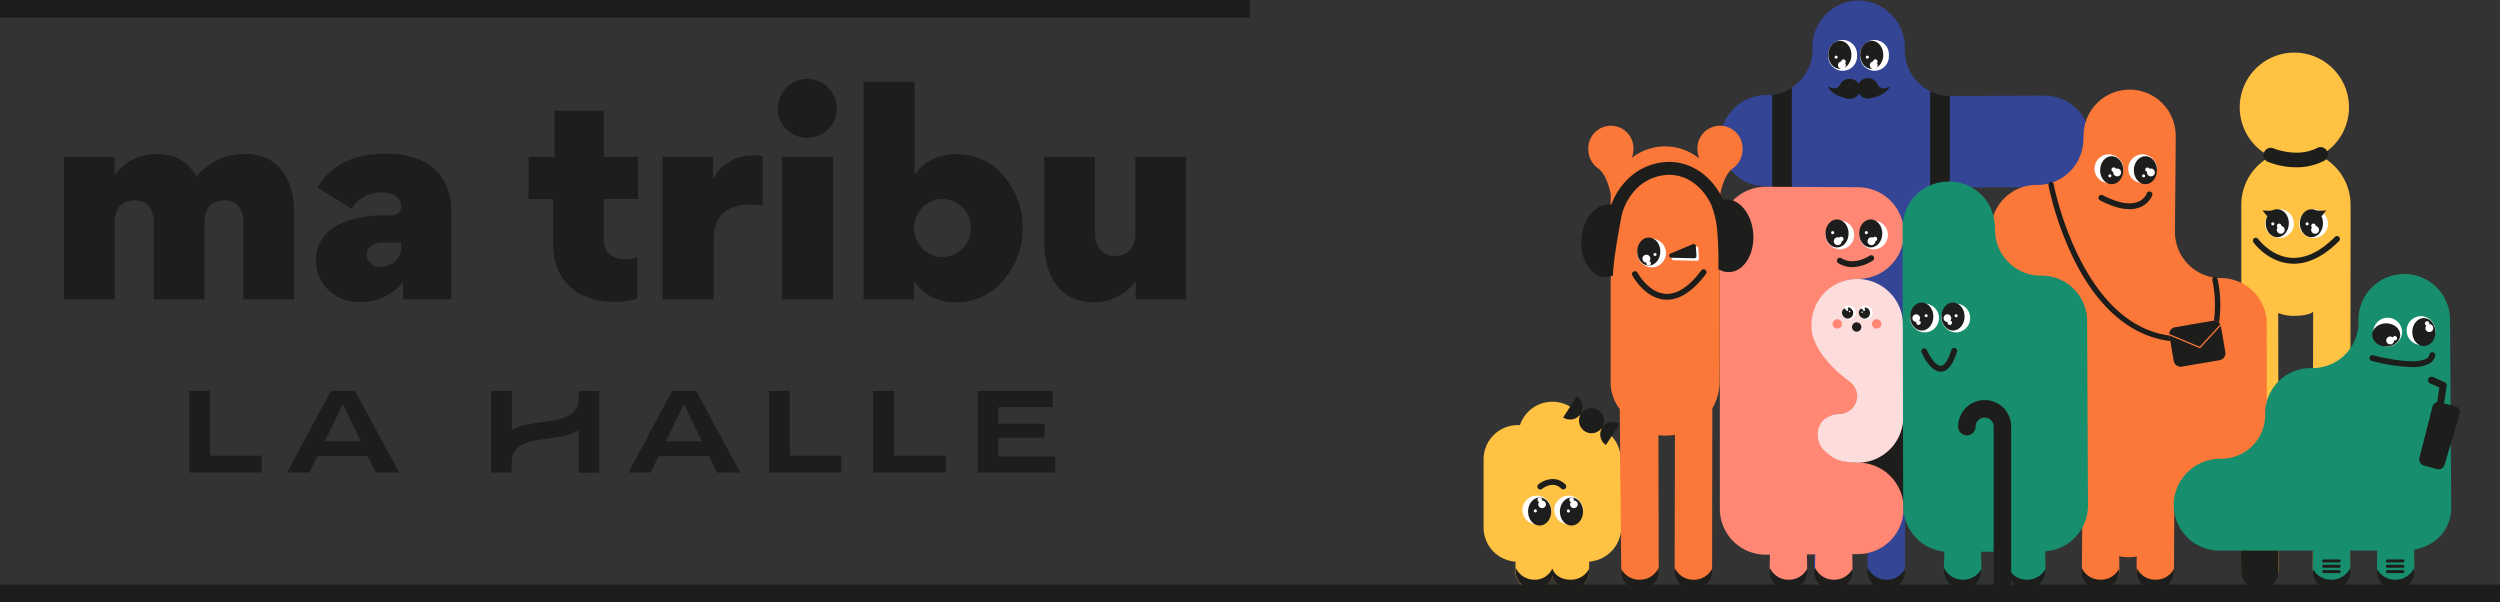 <svg id="Groupe_10658" data-name="Groupe 10658" xmlns="http://www.w3.org/2000/svg" xmlns:xlink="http://www.w3.org/1999/xlink" width="1367.98" height="329.462" viewBox="0 0 1367.98 329.462">
  <rect x="0" y="0" width="1367.98" height="329.462" fill="#333333" stroke="none"/>
  <defs>
    <clipPath id="clip-path">
      <rect id="Rectangle_2153" data-name="Rectangle 2153" width="1367.98" height="329.462" fill="none"/>
    </clipPath>
  </defs>
  <g id="Groupe_10657" data-name="Groupe 10657" clip-path="url(#clip-path)">
    <path id="Tracé_27696" data-name="Tracé 27696" d="M827.582,101.334a29.939,29.939,0,0,0-15.935-26.475.516.516,0,0,1-.212-.7.522.522,0,0,1,.2-.2,29.942,29.942,0,0,0-18.388-55.733h-.013a29.948,29.948,0,0,0-10.358,56.193.513.513,0,0,1,.214.694.506.506,0,0,1-.2.206,29.927,29.927,0,0,0-15.1,26.015l.033,59-.03,140.5c.1,5.671,4.78,6.766,10.443,6.664s10.174-1.365,10.067-7.031l-.32-139.91a.642.642,0,0,1,0-.075,22.282,22.282,0,0,0,9.046,1.569c4.615,0,8.551-.924,10.079-2.221l-.216,141.005c.1,5.671,4.778,6.766,10.443,6.664s10.173-1.365,10.067-7.031l.2-190.07Z" transform="translate(458.62 10.771)" fill="#ffc242"/>
    <path id="Tracé_27697" data-name="Tracé 27697" d="M792.984,61.418a42.48,42.48,0,0,1-15.4-2.934,4,4,0,1,1,3.145-7.351c.24.1,12.846,5.273,23.65-.308a3.995,3.995,0,1,1,3.664,7.1,32.6,32.6,0,0,1-15.06,3.488" transform="translate(463.538 30.126)" fill="#1d1d1b"/>
    <path id="Tracé_27698" data-name="Tracé 27698" d="M793.782,95.978c-.665,0-1.326-.027-1.989-.081-12.349-1.015-19.7-11.112-20.013-11.542a1.6,1.6,0,1,1,2.6-1.86c.067.093,6.845,9.345,17.707,10.227,7.886.626,16.058-3.217,24.277-11.446a1.6,1.6,0,0,1,2.263,2.258c-8.259,8.27-16.606,12.452-24.842,12.452" transform="translate(461.337 48.321)" fill="#1d1d1b"/>
    <path id="Tracé_27699" data-name="Tracé 27699" d="M803.062,80.04a7.876,7.876,0,1,1-7.857-8.409,8.15,8.15,0,0,1,7.857,8.409" transform="translate(470.814 42.835)" fill="#fff"/>
    <path id="Tracé_27700" data-name="Tracé 27700" d="M800.207,79.306c0,4.241-2.838,7.68-6.336,7.68s-6.338-3.439-6.338-7.68,2.838-7.67,6.338-7.67,6.336,3.437,6.336,7.67" transform="translate(470.937 42.838)" fill="#1d1d1b"/>
    <path id="Tracé_27701" data-name="Tracé 27701" d="M795.688,79.454a2.148,2.148,0,1,1-2.148-2.092A2.121,2.121,0,0,1,795.688,79.454Z" transform="translate(473.245 46.262)" fill="#fff"/>
    <path id="Tracé_27702" data-name="Tracé 27702" d="M793.864,77.778a1.221,1.221,0,1,1-1.222-1.224,1.221,1.221,0,0,1,1.222,1.224" transform="translate(473.263 45.779)" fill="#fff"/>
    <path id="Tracé_27703" data-name="Tracé 27703" d="M791.847,71.8a18.9,18.9,0,0,0,7.547.358l-2.557,3.2Z" transform="translate(473.517 42.936)" fill="#1d1d1b"/>
    <path id="Tracé_27704" data-name="Tracé 27704" d="M775.62,80.04a7.877,7.877,0,1,0,7.857-8.409,8.15,8.15,0,0,0-7.857,8.409" transform="translate(463.81 42.835)" fill="#fff"/>
    <path id="Tracé_27705" data-name="Tracé 27705" d="M775.832,79.306c0,4.241,2.837,7.68,6.336,7.68s6.336-3.439,6.336-7.68-2.836-7.67-6.336-7.67-6.336,3.437-6.336,7.67" transform="translate(463.94 42.838)" fill="#1d1d1b"/>
    <path id="Tracé_27706" data-name="Tracé 27706" d="M783.927,79.454a2.146,2.146,0,1,1-2.146-2.092,2.119,2.119,0,0,1,2.146,2.092Z" transform="translate(466.214 46.262)" fill="#fff"/>
    <path id="Tracé_27707" data-name="Tracé 27707" d="M782.106,77.778a1.221,1.221,0,1,1-1.222-1.224,1.221,1.221,0,0,1,1.222,1.224" transform="translate(466.231 45.779)" fill="#fff"/>
    <path id="Tracé_27708" data-name="Tracé 27708" d="M779.414,76.968a.839.839,0,0,1-.836.839h0a.839.839,0,0,1,0-1.678h0a.837.837,0,0,1,.839.836Z" transform="translate(465.08 45.524)" fill="#fff"/>
    <path id="Tracé_27709" data-name="Tracé 27709" d="M791.173,76.968a.839.839,0,0,1-.836.839h0a.839.839,0,0,1,0-1.678h0a.837.837,0,0,1,.839.836Z" transform="translate(472.112 45.524)" fill="#fff"/>
    <path id="Tracé_27710" data-name="Tracé 27710" d="M782.274,71.8a18.9,18.9,0,0,1-7.549.358l2.566,3.2Z" transform="translate(463.278 42.936)" fill="#1d1d1b"/>
    <path id="Tracé_27711" data-name="Tracé 27711" d="M791.911,159.013l.126,58.486a10.264,10.264,0,0,0,10.441,10.083h0a10.267,10.267,0,0,0,10.067-10.456L812.728,159" transform="translate(473.555 95.08)" fill="#1d1d1b"/>
    <path id="Tracé_27712" data-name="Tracé 27712" d="M767.324,159.013l.126,58.486a10.262,10.262,0,0,0,10.438,10.083h0a10.262,10.262,0,0,0,10.067-10.454h0L788.142,159" transform="translate(458.852 95.08)" fill="#1d1d1b"/>
    <path id="Tracé_27713" data-name="Tracé 27713" d="M690.41,127.538a25.071,25.071,0,0,1,25.053-25.088l51.016-.08a25.068,25.068,0,0,0,25.053-25.088h0a25.069,25.069,0,0,0-25.05-25.088h0l-51.4.225a25.069,25.069,0,0,1-25.053-25.088h0l.013-1.438A25.74,25.74,0,0,0,664.839.178a25.4,25.4,0,0,0-25.362,25.028l.094,1.59a25.069,25.069,0,0,1-25.057,25.088h0l-.374.064a25.068,25.068,0,0,0-25.052,25.088h0a24.828,24.828,0,0,0,24.853,24.8h.2l.682.083a25.071,25.071,0,0,1,25.053,25.088l.259,102.39q0,1.254.121,2.477l.152,77.662a10.257,10.257,0,1,0,20.511.374l-.173-55.824a25.067,25.067,0,0,0,9.054-.026l-.173,55.855A10.264,10.264,0,0,0,680.069,320h0a10.264,10.264,0,0,0,10.067-10.457l.16-85.836Z" transform="translate(352.269 0.106)" fill="#334594"/>
    <path id="Tracé_27714" data-name="Tracé 27714" d="M649.924,200.979a11.113,11.113,0,0,1-10.376-6.609l-.059,1.986A10.257,10.257,0,1,0,660,195.984l.019-1a11.186,11.186,0,0,1-10.1,6" transform="translate(382.408 116.231)" fill="#1d1d1b"/>
    <path id="Tracé_27715" data-name="Tracé 27715" d="M631.291,200.979a11.112,11.112,0,0,0,10.377-6.609l.058,1.986a10.264,10.264,0,0,1-10.441,10.083h0a10.265,10.265,0,0,1-10.067-10.456l-.019-1a11.186,11.186,0,0,0,10.1,6" transform="translate(371.47 116.231)" fill="#1d1d1b"/>
    <path id="Tracé_27716" data-name="Tracé 27716" d="M617.588,29.986a24.88,24.88,0,0,1-10.742,3.9V84.249a24.845,24.845,0,0,1,10.647,3.7.638.638,0,0,0,.094-.32Z" transform="translate(362.888 17.931)" fill="#1d1d1b"/>
    <path id="Tracé_27717" data-name="Tracé 27717" d="M660.938,31.21V86.731a24.893,24.893,0,0,1,10.742-2.8V33.847a24.893,24.893,0,0,1-10.742-2.637" transform="translate(395.234 18.663)" fill="#1d1d1b"/>
    <path id="Tracé_27718" data-name="Tracé 27718" d="M621.244,194.61h20.474l-.069-22.239a24.837,24.837,0,0,0,9.046-.032l-.069,22.268H671.1l.1-52.622-.049.024-50.115.542c0,.836.042,6.793.122,7.608Z" transform="translate(371.375 84.906)" fill="#1d1d1b"/>
    <path id="Tracé_27719" data-name="Tracé 27719" d="M647.273,33.232a5.558,5.558,0,0,1-5.114,4.6,5.728,5.728,0,0,1-5.065-2.252,5.226,5.226,0,0,1-.981-2.323,5.3,5.3,0,0,1,.01-1.667,5.634,5.634,0,1,1,11.147,1.645" transform="translate(380.353 16.011)" fill="#1d1d1b"/>
    <path id="Tracé_27720" data-name="Tracé 27720" d="M639.271,27.3a4.751,4.751,0,0,1,5.809,2.741c1.617,3.148,4.784,2.033,6.154,1.355a.24.24,0,0,1,.32.113.234.234,0,0,1,0,.206c-.849,1.462-3.618,4.82-11.533,5.933" transform="translate(382.278 16.199)" fill="#1d1d1b"/>
    <path id="Tracé_27721" data-name="Tracé 27721" d="M629.907,33.12a5.54,5.54,0,0,0,4.965,4.738,5.753,5.753,0,0,0,5.134-2.109,5.206,5.206,0,0,0,1.087-3.966,5.636,5.636,0,0,0-11.186,1.326" transform="translate(376.667 16.157)" fill="#1d1d1b"/>
    <path id="Tracé_27722" data-name="Tracé 27722" d="M638.444,27.455a4.757,4.757,0,0,0-5.89,2.578c-1.665,3.015-4.674,1.961-6.072,1.242a.281.281,0,0,0-.382.112.278.278,0,0,0,0,.26c.876,1.539,3.6,4.836,11.283,6.136" transform="translate(374.382 16.264)" fill="#1d1d1b"/>
    <path id="Tracé_27723" data-name="Tracé 27723" d="M636.968,22.109a7.876,7.876,0,1,1,15.716,0,7.876,7.876,0,1,1-15.716,0" transform="translate(380.889 8.189)" fill="#fff"/>
    <path id="Tracé_27724" data-name="Tracé 27724" d="M636.961,21.649c0-4.241,2.836-7.68,6.336-7.68s6.336,3.439,6.336,7.68-2.836,7.678-6.336,7.678-6.336-3.437-6.336-7.678" transform="translate(380.896 8.353)" fill="#1d1d1b"/>
    <path id="Tracé_27725" data-name="Tracé 27725" d="M640.268,23.1a2.148,2.148,0,0,1,4.294,0h0a2.148,2.148,0,0,1-4.294,0Z" transform="translate(382.874 12.566)" fill="#fff"/>
    <path id="Tracé_27726" data-name="Tracé 27726" d="M641.4,21.557a1.222,1.222,0,1,1,2.443,0h0a1.224,1.224,0,0,1-1.221,1.224h0a1.224,1.224,0,0,1-1.221-1.224" transform="translate(383.551 12.16)" fill="#fff"/>
    <path id="Tracé_27727" data-name="Tracé 27727" d="M626.064,22.109a7.877,7.877,0,1,1,15.716,0,7.877,7.877,0,1,1-15.716,0" transform="translate(374.369 8.189)" fill="#fff"/>
    <path id="Tracé_27728" data-name="Tracé 27728" d="M626.057,21.649c0-4.241,2.836-7.68,6.336-7.68s6.336,3.439,6.336,7.68-2.836,7.678-6.336,7.678-6.336-3.437-6.336-7.678" transform="translate(374.376 8.353)" fill="#1d1d1b"/>
    <path id="Rectangle_2149" data-name="Rectangle 2149" d="M.837,0h0a.837.837,0,0,1,.837.837h0a.837.837,0,0,1-.837.837h0A.839.839,0,0,1,0,.837H0A.837.837,0,0,1,.837,0Z" transform="translate(1003.881 30.443)" fill="#fff"/>
    <path id="Rectangle_2150" data-name="Rectangle 2150" d="M.837,0h0a.837.837,0,0,1,.837.837h0a.837.837,0,0,1-.837.837h0A.839.839,0,0,1,0,.837H0A.837.837,0,0,1,.837,0Z" transform="translate(1020.964 30.443)" fill="#fff"/>
    <path id="Tracé_27729" data-name="Tracé 27729" d="M629.364,23.1a2.148,2.148,0,0,1,4.294,0h0a2.148,2.148,0,0,1-4.294,0" transform="translate(376.353 12.566)" fill="#fff"/>
    <path id="Tracé_27730" data-name="Tracé 27730" d="M630.494,21.557a1.223,1.223,0,1,1,1.223,1.224,1.223,1.223,0,0,1-1.223-1.224" transform="translate(377.029 12.161)" fill="#fff"/>
    <path id="Tracé_27731" data-name="Tracé 27731" d="M832.683,158.889a25.058,25.058,0,0,0-24.863-25.248H807.8a25.3,25.3,0,0,1-25.376-25.029l.446-51.8-.04-.617a25.2,25.2,0,1,0-50.391,0h0l-.1,1.19a25.176,25.176,0,0,1-24.98,25.282h-.684a24.914,24.914,0,0,0-24.929,24.9v.126A25.707,25.707,0,0,0,707.018,133.3c13.835,0,14.887,11.477,14.887,25.331l-.494,91.7a10.891,10.891,0,0,0,10.227,10.937c0,.725.04,1.438.1,2.154l-.211,30.117a10.264,10.264,0,0,0,10.441,10.083h0a10.264,10.264,0,0,0,10.067-10.456l-.12-7.325a25.1,25.1,0,0,0,9.641.086l-.16,7.611a10.259,10.259,0,0,0,10.435,10.083h0A10.264,10.264,0,0,0,781.9,293.163l.16-32.425.058-.665A25.088,25.088,0,0,1,807.1,234.905l.557-.051a25.071,25.071,0,0,0,25.053-25.088Z" transform="translate(407.677 18.536)" fill="#fc7838"/>
    <path id="Tracé_27732" data-name="Tracé 27732" d="M742.03,200.979a11.113,11.113,0,0,1-10.376-6.609l-.059,1.986a10.264,10.264,0,0,0,10.441,10.083h0A10.267,10.267,0,0,0,752.1,195.984l.019-1a11.186,11.186,0,0,1-10.1,6" transform="translate(437.486 116.231)" fill="#1d1d1b"/>
    <path id="Tracé_27733" data-name="Tracé 27733" d="M723.215,200.979a11.114,11.114,0,0,1-10.376-6.609l-.059,1.986a10.258,10.258,0,1,0,20.512-.372l.019-1a11.186,11.186,0,0,1-10.1,6" transform="translate(426.235 116.231)" fill="#1d1d1b"/>
    <path id="Tracé_27734" data-name="Tracé 27734" d="M735.5,75.265a25.7,25.7,0,0,1-7.005-1.074,49.127,49.127,0,0,1-9.014-3.691,1.6,1.6,0,1,1,1.5-2.822,45.7,45.7,0,0,0,8.407,3.444c12.683,3.611,15.474-4.222,15.587-4.557a1.6,1.6,0,0,1,3.036.981c-.03.094-2.6,7.72-12.515,7.72" transform="translate(429.734 39.194)" fill="#1d1d1b"/>
    <path id="Tracé_27735" data-name="Tracé 27735" d="M744.5,61.247a7.877,7.877,0,1,1-7.857-8.409,8.15,8.15,0,0,1,7.857,8.409" transform="translate(435.793 31.597)" fill="#fff"/>
    <path id="Tracé_27736" data-name="Tracé 27736" d="M743.351,61.158c0,4.241-2.837,7.67-6.336,7.67s-6.336-3.437-6.336-7.67,2.836-7.68,6.336-7.68,6.336,3.439,6.336,7.68" transform="translate(436.939 31.979)" fill="#1d1d1b"/>
    <path id="Tracé_27737" data-name="Tracé 27737" d="M739.475,59.8a2.148,2.148,0,1,1-2.149-2.093h0a2.122,2.122,0,0,1,2.149,2.093Z" transform="translate(439.63 34.51)" fill="#fff"/>
    <path id="Tracé_27738" data-name="Tracé 27738" d="M737.014,58.557a1.222,1.222,0,0,1-2.443,0h0a1.222,1.222,0,0,1,2.443,0" transform="translate(439.266 34.286)" fill="#fff"/>
    <path id="Tracé_27739" data-name="Tracé 27739" d="M735.174,60.526a.839.839,0,0,1-.836.839h0a.839.839,0,1,1,.839-.842Z" transform="translate(438.625 35.692)" fill="#fff"/>
    <path id="Tracé_27740" data-name="Tracé 27740" d="M732.952,61.247a7.876,7.876,0,1,1-7.857-8.409,8.15,8.15,0,0,1,7.857,8.409" transform="translate(428.889 31.597)" fill="#fff"/>
    <path id="Tracé_27741" data-name="Tracé 27741" d="M731.806,61.158c0,4.241-2.836,7.67-6.336,7.67s-6.336-3.437-6.336-7.67,2.836-7.68,6.336-7.68,6.336,3.439,6.336,7.68" transform="translate(430.035 31.979)" fill="#1d1d1b"/>
    <path id="Tracé_27742" data-name="Tracé 27742" d="M723.627,60.526a.839.839,0,0,1-1.676,0h0a.839.839,0,0,1,.836-.839h0a.839.839,0,0,1,.837.839" transform="translate(431.72 35.692)" fill="#fff"/>
    <path id="Tracé_27743" data-name="Tracé 27743" d="M727.928,59.8a2.146,2.146,0,1,1-2.148-2.093h0a2.12,2.12,0,0,1,2.146,2.092Z" transform="translate(432.727 34.51)" fill="#fff"/>
    <path id="Tracé_27744" data-name="Tracé 27744" d="M725.466,58.574a1.222,1.222,0,1,1-2.443,0h0a1.222,1.222,0,1,1,2.443,0" transform="translate(432.36 34.269)" fill="#fff"/>
    <path id="Tracé_27745" data-name="Tracé 27745" d="M743.162,117.246l16.3,6.844,10.973-11.964a.342.342,0,0,1,.349-.077,3.855,3.855,0,0,0-4.139-2.189l-20.628,3.516a3.857,3.857,0,0,0-3.2,3.942.332.332,0,0,1,.342-.072" transform="translate(444.197 65.663)" fill="#1d1d1b"/>
    <path id="Tracé_27746" data-name="Tracé 27746" d="M773.457,125.953l-2.37-13.958a3.97,3.97,0,0,0-.129-.47c-.01.014,0,.034-.018.046L759.8,123.716a.352.352,0,0,1-.26.115.361.361,0,0,1-.136-.027l-16.533-6.942c-.013,0-.014-.019-.027-.027l2.365,13.925a3.864,3.864,0,0,0,4.455,3.167h0l20.63-3.516a3.87,3.87,0,0,0,3.162-4.458" transform="translate(444.212 66.691)" fill="#1d1d1b"/>
    <path id="Tracé_27747" data-name="Tracé 27747" d="M767.641,146.354c-48.555-6.574-63.175-82.046-63.322-82.835a1.464,1.464,0,0,0-1.7-1.176h-.008a1.467,1.467,0,0,0-1.176,1.707h0a175.225,175.225,0,0,0,14.711,42.134c13.241,25.887,31.147,40.718,52.01,43.19Z" transform="translate(419.434 37.266)" fill="#1d1d1b"/>
    <path id="Tracé_27748" data-name="Tracé 27748" d="M758.442,118.813a3.836,3.836,0,0,1,2.785,1.154,66.873,66.873,0,0,0-.807-24.1,1.468,1.468,0,1,0-2.849.711h0a64.947,64.947,0,0,1,.871,22.234" transform="translate(452.994 56.66)" fill="#1d1d1b"/>
    <path id="Tracé_27749" data-name="Tracé 27749" d="M639.764,143.494s1.483,13.382,21.389,27.45l-.751-.435a9.748,9.748,0,0,1,2.381,13.564,10.138,10.138,0,0,1-8.469,4.164s-6.668.2-9.815,5.358-.523,11-.523,11a10.9,10.9,0,0,0,2.4,3.405c6.143,5.925,9.575,6.5,18.388,6.922l-.32-.03a25.008,25.008,0,0,1,25.048,24.969v.029a25.044,25.044,0,0,1-25.028,25.061l-3.087.021.12,7.282a10.264,10.264,0,0,1-10.067,10.457h0a10.265,10.265,0,0,1-10.443-10.085l.16-7.523-4.578.029.115,6.962a10.257,10.257,0,1,1-20.511.372l.149-7.2-2.354.014a25.045,25.045,0,0,1-25.029-25.058h0l-.019.67V87.872l.022,1.146a25.045,25.045,0,0,1,25.028-25.061l50.615.232.014.054a25.062,25.062,0,1,1,0,50.125v.007a25.048,25.048,0,0,0-25.052,25.046v.016a19.493,19.493,0,0,0,.221,4.059" transform="translate(352.167 38.245)" fill="#ff8773"/>
    <path id="Tracé_27750" data-name="Tracé 27750" d="M631.928,200.979a11.113,11.113,0,0,1-10.376-6.609l-.059,1.986a10.264,10.264,0,0,0,10.441,10.083h0A10.267,10.267,0,0,0,642,195.984l.019-1a11.186,11.186,0,0,1-10.1,6" transform="translate(371.647 116.231)" fill="#1d1d1b"/>
    <path id="Tracé_27751" data-name="Tracé 27751" d="M616.392,200.979a11.117,11.117,0,0,1-10.371-6.609l-.058,1.986a10.264,10.264,0,0,0,10.441,10.083h0a10.265,10.265,0,0,0,10.067-10.456l.019-1a11.186,11.186,0,0,1-10.1,6" transform="translate(362.361 116.231)" fill="#1d1d1b"/>
    <path id="Tracé_27752" data-name="Tracé 27752" d="M636.62,82.873a7.877,7.877,0,1,1,7.857,8.409,8.15,8.15,0,0,1-7.858-8.409" transform="translate(380.689 45.166)" fill="#fff"/>
    <path id="Tracé_27753" data-name="Tracé 27753" d="M636.618,82.814c0-4.241,2.836-7.68,6.336-7.68s6.336,3.439,6.336,7.68-2.837,7.67-6.336,7.67-6.336-3.439-6.336-7.67" transform="translate(380.691 44.929)" fill="#1d1d1b"/>
    <path id="Tracé_27754" data-name="Tracé 27754" d="M639.5,83.454a2.148,2.148,0,1,1,2.146,2.092A2.121,2.121,0,0,1,639.5,83.454Z" transform="translate(382.415 48.587)" fill="#fff"/>
    <path id="Tracé_27755" data-name="Tracé 27755" d="M641.269,82.3a1.222,1.222,0,1,1,2.443,0h0a1.222,1.222,0,1,1-2.443,0" transform="translate(383.473 48.482)" fill="#fff"/>
    <path id="Tracé_27756" data-name="Tracé 27756" d="M640.238,79.984a.839.839,0,0,1-.836.839h0a.839.839,0,1,1,.839-.842Z" transform="translate(381.854 47.328)" fill="#fff"/>
    <path id="Tracé_27757" data-name="Tracé 27757" d="M625.075,82.873a7.876,7.876,0,1,1,7.857,8.409,8.15,8.15,0,0,1-7.857-8.409" transform="translate(373.786 45.166)" fill="#fff"/>
    <path id="Tracé_27758" data-name="Tracé 27758" d="M625.075,82.814c0-4.241,2.836-7.68,6.336-7.68s6.331,3.439,6.331,7.68-2.836,7.67-6.336,7.67-6.336-3.439-6.336-7.67" transform="translate(373.786 44.929)" fill="#1d1d1b"/>
    <path id="Tracé_27759" data-name="Tracé 27759" d="M627.952,83.454a2.148,2.148,0,1,1,2.148,2.092,2.121,2.121,0,0,1-2.148-2.092" transform="translate(375.509 48.587)" fill="#fff"/>
    <path id="Tracé_27760" data-name="Tracé 27760" d="M629.724,82.3a1.222,1.222,0,1,1,2.443,0h0a1.222,1.222,0,1,1-2.443,0" transform="translate(376.569 48.482)" fill="#fff"/>
    <path id="Tracé_27761" data-name="Tracé 27761" d="M628.693,79.984a.838.838,0,0,1-1.676,0h0a.839.839,0,0,1,.836-.839h0a.839.839,0,0,1,.839.839" transform="translate(374.95 47.328)" fill="#fff"/>
    <path id="Tracé_27762" data-name="Tracé 27762" d="M637.426,93.923a14.439,14.439,0,0,1-7.61-2.114,1.6,1.6,0,1,1,1.657-2.733c7.135,4.331,15.341-1.387,15.43-1.438a1.6,1.6,0,0,1,1.857,2.6,21.5,21.5,0,0,1-11.335,3.693" transform="translate(376.163 52.242)" fill="#1d1d1b"/>
    <path id="Tracé_27763" data-name="Tracé 27763" d="M620.513,124.664s1.481,13.382,21.389,27.449l-.751-.435a9.748,9.748,0,0,1,2.381,13.565,10.138,10.138,0,0,1-8.469,4.155s-6.667.2-9.813,5.358-.524,11.005-.524,11.005a10.89,10.89,0,0,0,2.4,3.4c6.143,5.927,9.575,6.5,18.388,6.924a25.044,25.044,0,0,0,25.028-25.061l-.184-50.433a25.044,25.044,0,0,0-25.026-25.061h0a25.045,25.045,0,0,0-25.028,25.06h0s.016,2.5.22,4.06" transform="translate(370.933 57.128)" fill="#fddcdc"/>
    <path id="Tracé_27764" data-name="Tracé 27764" d="M646.123,111.865a2.557,2.557,0,0,1-2.547,2.566h-.01a2.557,2.557,0,0,1-2.557-2.557v-.01a2.557,2.557,0,0,1,2.549-2.557h.008a2.557,2.557,0,0,1,2.557,2.557Z" transform="translate(383.318 65.365)" fill="#ff8773"/>
    <path id="Tracé_27765" data-name="Tracé 27765" d="M632.655,111.865a2.557,2.557,0,0,1-5.114.01v-.01a2.557,2.557,0,0,1,2.549-2.557h.008a2.565,2.565,0,0,1,2.557,2.557" transform="translate(375.263 65.365)" fill="#ff8773"/>
    <path id="Tracé_27766" data-name="Tracé 27766" d="M639.281,112.939a2.557,2.557,0,1,1-2.566-2.566h.01a2.557,2.557,0,0,1,2.557,2.557Z" transform="translate(379.226 66.002)" fill="#1d1d1b"/>
    <path id="Tracé_27767" data-name="Tracé 27767" d="M636.514,108.209a3.766,3.766,0,1,1,3.758,4.022,3.9,3.9,0,0,1-3.758-4.022" transform="translate(380.628 62.608)" fill="#fff"/>
    <path id="Tracé_27768" data-name="Tracé 27768" d="M636.518,107.746a3.092,3.092,0,1,1,3.036,3.675,3.4,3.4,0,0,1-3.036-3.675" transform="translate(380.624 62.931)" fill="#1d1d1b"/>
    <path id="Tracé_27769" data-name="Tracé 27769" d="M637.3,105.748a1.027,1.027,0,1,1,1.026,1,1.013,1.013,0,0,1-1.026-1Z" transform="translate(381.099 62.607)" fill="#fff"/>
    <path id="Tracé_27770" data-name="Tracé 27770" d="M637.938,106.318a.585.585,0,1,1,.586.586h0a.585.585,0,0,1-.585-.585Z" transform="translate(381.481 63.228)" fill="#fff"/>
    <path id="Tracé_27771" data-name="Tracé 27771" d="M638.179,107.043a.4.4,0,0,1-.8,0h0a.4.4,0,0,1,.4-.4h0a.4.4,0,0,1,.4.4" transform="translate(381.147 63.77)" fill="#fff"/>
    <path id="Tracé_27772" data-name="Tracé 27772" d="M630.742,108.209a3.766,3.766,0,1,1,3.757,4.022,3.894,3.894,0,0,1-3.757-4.022" transform="translate(377.176 62.608)" fill="#fff"/>
    <path id="Tracé_27773" data-name="Tracé 27773" d="M630.746,107.746a3.092,3.092,0,1,1,3.036,3.675,3.4,3.4,0,0,1-3.036-3.675" transform="translate(377.172 62.931)" fill="#1d1d1b"/>
    <path id="Tracé_27774" data-name="Tracé 27774" d="M631.523,105.748a1.027,1.027,0,1,1,1.026,1,1.013,1.013,0,0,1-1.026-1Z" transform="translate(377.644 62.607)" fill="#fff"/>
    <path id="Tracé_27775" data-name="Tracé 27775" d="M632.166,106.317a.583.583,0,1,1,.585.586h0a.586.586,0,0,1-.583-.586" transform="translate(378.029 63.23)" fill="#fff"/>
    <path id="Tracé_27776" data-name="Tracé 27776" d="M633.9,106.829a.4.4,0,1,1-.4-.4h0a.4.4,0,0,1,.4.4" transform="translate(378.586 63.642)" fill="#fff"/>
    <path id="Tracé_27777" data-name="Tracé 27777" d="M564.36,150.364h-.951a18.687,18.687,0,0,0-35.476,0h-1.213a18.7,18.7,0,0,0-18.7,18.7V206.4a18.7,18.7,0,0,0,17.495,18.674l-.109,5.254a10.257,10.257,0,0,0,20.165,2.477,10.256,10.256,0,0,0,20.162-2.848l.059-4.9a19,19,0,0,0,17.591-18.653l-.34-37.324a18.7,18.7,0,0,0-18.677-18.716h-.019" transform="translate(303.794 82.257)" fill="#ffc242"/>
    <path id="Tracé_27778" data-name="Tracé 27778" d="M541.74,200.75c-4.738,0-8.484-2.127-10.079-5.989l-.356,1.366a10.258,10.258,0,1,0,20.512-.372l.019-1a11.186,11.186,0,0,1-10.1,6" transform="translate(317.715 116.461)" fill="#1d1d1b"/>
    <path id="Tracé_27779" data-name="Tracé 27779" d="M529.414,200.979a11.111,11.111,0,0,1-10.376-6.609l-.059,1.986a10.257,10.257,0,1,0,20.511-.372l-.461-.994a10.451,10.451,0,0,1-9.618,5.989" transform="translate(310.344 116.231)" fill="#1d1d1b"/>
    <path id="Tracé_27780" data-name="Tracé 27780" d="M554.415,146.859a6.881,6.881,0,0,1-7.11,6.644h0a6.888,6.888,0,0,1,.48-13.767h0a6.887,6.887,0,0,1,6.636,7.122" transform="translate(323.308 83.559)" fill="#1d1d1b"/>
    <path id="Tracé_27781" data-name="Tracé 27781" d="M542.787,135.721a6.886,6.886,0,1,1-7.511,11.543l-.011-.008Z" transform="translate(320.083 81.16)" fill="#1d1d1b"/>
    <path id="Tracé_27782" data-name="Tracé 27782" d="M551.08,157.1a6.885,6.885,0,0,1,7.511-11.541h.013Z" transform="translate(327.669 86.379)" fill="#1d1d1b"/>
    <path id="Tracé_27783" data-name="Tracé 27783" d="M528.03,169.747a1.6,1.6,0,0,1-1-2.841c2.808-2.268,9.51-5.158,14.775.113a1.6,1.6,0,0,1-2.263,2.26c-4.569-4.58-10.265-.08-10.507.113a1.6,1.6,0,0,1-1,.355" transform="translate(314.801 98.097)" fill="#1d1d1b"/>
    <path id="Tracé_27784" data-name="Tracé 27784" d="M537.06,178.126a7.876,7.876,0,1,1-7.857-8.409,8.15,8.15,0,0,1,7.857,8.409" transform="translate(311.747 101.489)" fill="#fff"/>
    <path id="Tracé_27785" data-name="Tracé 27785" d="M535.915,178.034c0,4.241-2.836,7.68-6.336,7.68s-6.338-3.439-6.338-7.68,2.838-7.67,6.338-7.67,6.336,3.439,6.336,7.67" transform="translate(312.893 101.876)" fill="#1d1d1b"/>
    <path id="Tracé_27786" data-name="Tracé 27786" d="M530.926,173.47a2.12,2.12,0,0,1-2.146,2.1h0a2.092,2.092,0,1,1,2.148-2.093Z" transform="translate(314.988 102.485)" fill="#fff"/>
    <path id="Tracé_27787" data-name="Tracé 27787" d="M528.933,171.581a1.222,1.222,0,1,1-2.445,0h0a1.222,1.222,0,1,1,2.445,0" transform="translate(314.834 101.873)" fill="#fff"/>
    <path id="Tracé_27788" data-name="Tracé 27788" d="M547.964,178.126a7.876,7.876,0,1,1-7.857-8.409,8.15,8.15,0,0,1,7.857,8.409" transform="translate(318.268 101.489)" fill="#fff"/>
    <path id="Tracé_27789" data-name="Tracé 27789" d="M546.819,178.034c0,4.241-2.838,7.68-6.338,7.68s-6.336-3.439-6.336-7.68,2.838-7.67,6.336-7.67,6.338,3.439,6.338,7.67" transform="translate(319.413 101.876)" fill="#1d1d1b"/>
    <path id="Tracé_27790" data-name="Tracé 27790" d="M541.83,173.47a2.121,2.121,0,0,1-2.146,2.1h0a2.092,2.092,0,1,1,2.148-2.093Z" transform="translate(321.508 102.485)" fill="#fff"/>
    <path id="Tracé_27791" data-name="Tracé 27791" d="M539.835,171.581a1.222,1.222,0,1,1-2.443,0h0a1.222,1.222,0,1,1,2.443,0" transform="translate(321.355 101.873)" fill="#fff"/>
    <path id="Tracé_27792" data-name="Tracé 27792" d="M538.214,175.268a.839.839,0,1,1-1.676,0h0a.836.836,0,0,1,.833-.839h0a.837.837,0,0,1,.839.836Z" transform="translate(320.844 104.307)" fill="#fff"/>
    <path id="Tracé_27793" data-name="Tracé 27793" d="M526.881,175.268a.839.839,0,0,1-.836.839h0a.839.839,0,1,1,0-1.678h0a.839.839,0,0,1,.837.837Z" transform="translate(314.068 104.307)" fill="#fff"/>
    <path id="Tracé_27794" data-name="Tracé 27794" d="M628.275,55.842a12.349,12.349,0,1,0-24.683,0,13.237,13.237,0,0,0,.988,5.029q-.034.043-.062.086a29.572,29.572,0,0,0-36.859-.281,13.211,13.211,0,0,0,.912-4.834,12.349,12.349,0,1,0-24.683,0,12.971,12.971,0,0,0,4.677,10.042l1.246.9c1.721,1.537,4.794,5.416,6.421,14.318l-.123,3.75v97.465a24.289,24.289,0,0,0,4.979,15.807l.8,87.162a10.258,10.258,0,1,0,20.512.372l-.16-73.273a29.81,29.81,0,0,0,9.035-.229l-.16,73.508a10.259,10.259,0,0,0,10.435,10.083h0a10.262,10.262,0,0,0,10.067-10.454h0l.131-87.549a30.116,30.116,0,0,0,4.009-15.35l.064-97.715.13-3.551c1.628-8.914,4.7-12.8,6.422-14.347a12.223,12.223,0,0,0,1.216-.884l.03-.016A12.971,12.971,0,0,0,628.3,55.84" transform="translate(325.235 25.742)" fill="#fc7838"/>
    <path id="Tracé_27795" data-name="Tracé 27795" d="M583.859,200.979a11.111,11.111,0,0,1-10.376-6.609l-.059,1.986a10.258,10.258,0,0,0,20.512-.372l.018-1a11.186,11.186,0,0,1-10.1,6" transform="translate(342.902 116.231)" fill="#1d1d1b"/>
    <path id="Tracé_27796" data-name="Tracé 27796" d="M565.227,200.979A11.114,11.114,0,0,0,575.6,194.37l.059,1.986a10.257,10.257,0,1,1-20.511-.372l-.017-1a11.186,11.186,0,0,0,10.1,6" transform="translate(331.965 116.231)" fill="#1d1d1b"/>
    <path id="Tracé_27797" data-name="Tracé 27797" d="M635.5,93.842c-1.119-10.927-8.262-18.883-15.97-17.773-.15.021-.3.048-.443.075-5.639-12.3-16.742-20.708-29.489-20.708a32.553,32.553,0,0,0-24.15,10.957A37.779,37.779,0,0,0,557.9,78.858c-7.49-1.135-14.666,6.331-16.165,16.963-1.529,10.857,3.439,20.9,11.1,22.425a10.321,10.321,0,0,0,5.981-.615c.107-8.5,4-28.986,4.9-33.662a32.935,32.935,0,0,1,6.954-12.784A25.557,25.557,0,0,1,589.6,62.528c10.1,0,18.888,6.945,23.313,17.111l-.034.034a49.44,49.44,0,0,1,3.076,14.9c.625,7.458.614,15.66.561,19.553a10.615,10.615,0,0,0,7.041,1.52c7.709-1.119,13.055-10.866,11.945-21.8" transform="translate(323.788 33.15)" fill="#1d1d1b"/>
    <path id="Tracé_27798" data-name="Tracé 27798" d="M577.979,108.883c-.4,0-.8-.014-1.206-.045-10.98-.828-17.445-12.651-17.715-13.155a1.6,1.6,0,1,1,2.816-1.513c.059.109,5.925,10.8,15.154,11.482,6.379.479,13.006-3.848,19.742-12.841a1.6,1.6,0,0,1,2.557,1.918c-7.041,9.4-14.222,14.155-21.348,14.155" transform="translate(334.197 55.117)" fill="#1d1d1b"/>
    <path id="Tracé_27799" data-name="Tracé 27799" d="M587.017,85.488a1.173,1.173,0,0,0-1.628-1L573.111,89.67a1.178,1.178,0,0,0,.432,2.261l12.64.289h.027a1.17,1.17,0,0,0,1.168-1.253Z" transform="translate(342.286 50.465)" fill="#fff"/>
    <path id="Tracé_27800" data-name="Tracé 27800" d="M586.163,84.632a1.174,1.174,0,0,0-1.63-1l-12.276,5.185a1.176,1.176,0,0,0,.431,2.26l12.638.289h.027a1.17,1.17,0,0,0,1.168-1.253Z" transform="translate(341.774 49.954)" fill="#1d1d1b"/>
    <path id="Tracé_27801" data-name="Tracé 27801" d="M560.617,89.057a7.876,7.876,0,1,1,7.857,8.409,8.15,8.15,0,0,1-7.857-8.409" transform="translate(335.24 48.863)" fill="#fff"/>
    <path id="Tracé_27802" data-name="Tracé 27802" d="M560.615,88.993c0-4.241,2.836-7.67,6.336-7.67s6.338,3.437,6.338,7.67-2.838,7.68-6.338,7.68-6.336-3.439-6.336-7.68" transform="translate(335.242 48.63)" fill="#1d1d1b"/>
    <path id="Tracé_27803" data-name="Tracé 27803" d="M562.426,89.425a2.148,2.148,0,1,1,2.148,2.092A2.12,2.12,0,0,1,562.426,89.425Z" transform="translate(336.325 52.157)" fill="#fff"/>
    <path id="Tracé_27804" data-name="Tracé 27804" d="M563.769,90.62a1.222,1.222,0,1,1,2.445,0h0a1.224,1.224,0,0,1-1.221,1.224h0a1.224,1.224,0,0,1-1.222-1.224" transform="translate(337.128 53.459)" fill="#fff"/>
    <path id="Tracé_27805" data-name="Tracé 27805" d="M567.869,87.45a.839.839,0,0,1-.836.839h0a.836.836,0,0,1-.837-.834h0a.839.839,0,0,1,.836-.839h0a.839.839,0,0,1,.839.839" transform="translate(338.579 51.796)" fill="#fff"/>
    <path id="Tracé_27806" data-name="Tracé 27806" d="M752.948,239.465l-.479-100.884a24.884,24.884,0,0,0-24.839-24.929h-.145l-.331.024A25.069,25.069,0,0,1,702.1,88.588h0L702,87.24a25.071,25.071,0,0,0-25.05-25.088h0l-.4.037A25.069,25.069,0,0,0,651.5,87.277h0l.337,152.06v.411a25.128,25.128,0,0,0,22.492,24.946l-.22,10.726a10.257,10.257,0,1,0,20.511-.372l-.17-10.312,14.949-.083-.221,10.767a10.257,10.257,0,1,0,20.511-.372l-.175-10.547a25.068,25.068,0,0,0,23.428-25.028" transform="translate(389.589 37.166)" fill="#178f6e"/>
    <path id="Tracé_27807" data-name="Tracé 27807" d="M698.029,200.979a11.114,11.114,0,0,1-10.376-6.609l-.059,1.986a10.258,10.258,0,0,0,20.512-.372l.019-1a11.186,11.186,0,0,1-10.1,6" transform="translate(411.174 116.231)" fill="#1d1d1b"/>
    <path id="Tracé_27808" data-name="Tracé 27808" d="M676.082,200.979a11.111,11.111,0,0,1-10.376-6.609l-.059,1.986a10.264,10.264,0,0,0,10.441,10.083h0a10.267,10.267,0,0,0,10.067-10.456l.019-1a11.186,11.186,0,0,1-10.1,6" transform="translate(398.05 116.231)" fill="#1d1d1b"/>
    <path id="Tracé_27809" data-name="Tracé 27809" d="M694.759,241.626a4.794,4.794,0,0,1-4.794-4.794V151.515a4.939,4.939,0,1,0-9.878,0,4.794,4.794,0,1,1-9.588,0,14.527,14.527,0,1,1,29.054,0v85.317a4.794,4.794,0,0,1-4.794,4.794" transform="translate(400.952 81.917)" fill="#1d1d1b"/>
    <path id="Tracé_27810" data-name="Tracé 27810" d="M668.547,132.134c-5.7,0-10.016-9.347-10.5-10.43a1.6,1.6,0,1,1,2.921-1.3c1.27,2.854,4.81,8.741,7.691,8.528,1.144-.067,3.407-1.286,5.719-8.7a1.6,1.6,0,0,1,3.052.959c-2.237,7.154-5.042,10.732-8.589,10.935-.1,0-.2.01-.3.01" transform="translate(393.426 71.231)" fill="#1d1d1b"/>
    <path id="Tracé_27811" data-name="Tracé 27811" d="M664.794,111.321a7.876,7.876,0,1,1,7.857,8.409,8.15,8.15,0,0,1-7.857-8.409" transform="translate(397.537 62.177)" fill="#fff"/>
    <path id="Tracé_27812" data-name="Tracé 27812" d="M664.792,111.257c0-4.239,2.838-7.67,6.336-7.67s6.338,3.439,6.338,7.67-2.838,7.68-6.338,7.68-6.336-3.439-6.336-7.68" transform="translate(397.539 61.944)" fill="#1d1d1b"/>
    <path id="Tracé_27813" data-name="Tracé 27813" d="M665.534,109.719a2.121,2.121,0,0,1,2.146-2.092h0a2.092,2.092,0,1,1-2.148,2.093Z" transform="translate(397.982 64.36)" fill="#fff"/>
    <path id="Tracé_27814" data-name="Tracé 27814" d="M666.878,110.956a1.221,1.221,0,1,1,1.222,1.224h0a1.224,1.224,0,0,1-1.22-1.224" transform="translate(398.786 65.622)" fill="#fff"/>
    <path id="Tracé_27815" data-name="Tracé 27815" d="M670.978,108.432a.839.839,0,0,1-.836.839h0a.839.839,0,0,1,0-1.678h0a.838.838,0,0,1,.839.836Z" transform="translate(400.237 64.34)" fill="#fff"/>
    <path id="Tracé_27816" data-name="Tracé 27816" d="M654.1,111.321a7.876,7.876,0,1,1,7.857,8.409,8.15,8.15,0,0,1-7.857-8.409" transform="translate(391.144 62.177)" fill="#fff"/>
    <path id="Tracé_27817" data-name="Tracé 27817" d="M654.1,111.257c0-4.239,2.836-7.67,6.336-7.67s6.338,3.439,6.338,7.67-2.838,7.68-6.338,7.68-6.336-3.439-6.336-7.68" transform="translate(391.145 61.944)" fill="#1d1d1b"/>
    <path id="Tracé_27818" data-name="Tracé 27818" d="M654.845,109.719a2.121,2.121,0,0,1,2.146-2.092h0a2.092,2.092,0,1,1-2.148,2.093Z" transform="translate(391.589 64.36)" fill="#fff"/>
    <path id="Tracé_27819" data-name="Tracé 27819" d="M656.187,110.956a1.221,1.221,0,1,1,1.226,1.224h0a1.224,1.224,0,0,1-1.222-1.224" transform="translate(392.393 65.622)" fill="#fff"/>
    <path id="Tracé_27820" data-name="Tracé 27820" d="M660.716,108.432a.839.839,0,0,1-1.676,0h0a.839.839,0,0,1,.836-.839h0a.837.837,0,0,1,.839.836Z" transform="translate(394.099 64.34)" fill="#fff"/>
    <path id="Tracé_27821" data-name="Tracé 27821" d="M895.558,118.875a25.053,25.053,0,1,0-50.106,0h0l.042,1.278a25.2,25.2,0,0,1-25.136,25.159l-1.064.034a24.813,24.813,0,0,0-24.9,24.729v.553a24.016,24.016,0,0,1-23.735,24.289h-.863a25.512,25.512,0,0,0-25.48,25.172,25.069,25.069,0,0,0,25.05,25.088h0l51.3-.022-.209,10.213a10.061,10.061,0,0,0,.115,1.349c.014.107.032.214.051.32a10.262,10.262,0,0,0,10.275,8.417h.022A10.269,10.269,0,0,0,840.963,255l.019-1c-.009.021-.024.042-.033.064l-.147-8.914h14.93l-.209,10.227a10.264,10.264,0,0,0,10.441,10.085h.022A10.264,10.264,0,0,0,876.033,255l.019-1c-.009.021-.022.042-.033.064l-.16-9.355c11.641-2.162,20.334-10.818,20.334-23.1Z" transform="translate(445.093 56.105)" fill="#178f6e"/>
    <path id="Tracé_27822" data-name="Tracé 27822" d="M850.216,141.7a3.355,3.355,0,0,0-2.063-1.625l-8.309-2.3a3.393,3.393,0,0,0-4.195,2.435L828.5,168.249a3.415,3.415,0,0,0,2.384,4.115l7.207,1.994a3.322,3.322,0,0,0,.895.123,3.418,3.418,0,0,0,3.265-2.427L850.5,144.32a3.383,3.383,0,0,0-.286-2.619" transform="translate(495.375 82.316)" fill="#1d1d1b"/>
    <path id="Tracé_27823" data-name="Tracé 27823" d="M837.623,149.631a1.918,1.918,0,0,1-1.9-2.2l1.863-12.535-4.983-2.223a1.918,1.918,0,1,1,1.561-3.5l6.312,2.813a1.917,1.917,0,0,1,1.119,2.033l-2.077,13.978a1.917,1.917,0,0,1-1.894,1.635" transform="translate(497.21 77.143)" fill="#1d1d1b"/>
    <path id="Tracé_27824" data-name="Tracé 27824" d="M839.37,199h-8.543a.8.8,0,1,1,0-1.6h8.543a.8.8,0,0,1,0,1.6m-34.851,0h-8.541a.8.8,0,1,1,0-1.6h8.541a.8.8,0,1,1,0,1.6m34.851-2.908h-8.543a.8.8,0,1,1,0-1.6h8.543a.8.8,0,0,1,0,1.6m-34.851,0h-8.541a.8.8,0,1,1,0-1.6h8.541a.8.8,0,1,1,0,1.6m34.851-2.91h-8.543a.8.8,0,1,1,0-1.6h8.543a.8.8,0,0,1,0,1.6m-34.851,0h-8.541a.8.8,0,1,1,0-1.6h8.541a.8.8,0,1,1,0,1.6" transform="translate(475.509 114.565)" fill="#1d1d1b"/>
    <path id="Tracé_27825" data-name="Tracé 27825" d="M802.1,200.979a11.114,11.114,0,0,0,10.375-6.609l.058,1.986a10.256,10.256,0,0,1-20.509-.372l-.018-1a11.186,11.186,0,0,0,10.1,6" transform="translate(473.611 116.231)" fill="#1d1d1b"/>
    <path id="Tracé_27826" data-name="Tracé 27826" d="M823.995,200.979a11.113,11.113,0,0,0,10.376-6.609l.059,1.986a10.257,10.257,0,1,1-20.511-.372l-.017-1a11.186,11.186,0,0,0,10.1,6" transform="translate(486.705 116.231)" fill="#1d1d1b"/>
    <path id="Tracé_27827" data-name="Tracé 27827" d="M834.476,128.791a96.077,96.077,0,0,1-21.937-3.409,1.6,1.6,0,0,1,.85-3.083c6.221,1.711,23.605,5.36,29.261,1.747a3.092,3.092,0,0,0,1.535-2.18,1.6,1.6,0,0,1,3.153.526,6.244,6.244,0,0,1-2.969,4.347,19.1,19.1,0,0,1-9.893,2.052" transform="translate(485.188 72.076)" fill="#1d1d1b"/>
    <path id="Tracé_27828" data-name="Tracé 27828" d="M839.846,116.672a7.877,7.877,0,1,1-7.857-8.409,8.15,8.15,0,0,1,7.857,8.409" transform="translate(492.811 64.74)" fill="#fff"/>
    <path id="Tracé_27829" data-name="Tracé 27829" d="M838.7,116.585c0,4.241-2.836,7.67-6.336,7.67s-6.336-3.437-6.336-7.67,2.836-7.68,6.336-7.68,6.336,3.439,6.336,7.68" transform="translate(493.957 65.124)" fill="#1d1d1b"/>
    <path id="Tracé_27830" data-name="Tracé 27830" d="M834.824,113.087A2.148,2.148,0,1,1,832.676,111a2.121,2.121,0,0,1,2.148,2.092" transform="translate(496.648 66.377)" fill="#fff"/>
    <path id="Tracé_27831" data-name="Tracé 27831" d="M832.788,111.2a1.223,1.223,0,1,1-1.221-1.222,1.223,1.223,0,0,1,1.221,1.222" transform="translate(496.537 65.765)" fill="#fff"/>
    <path id="Tracé_27832" data-name="Tracé 27832" d="M820.041,124.558a7.884,7.884,0,1,1,8.4-7.868,8.15,8.15,0,0,1-8.4,7.868" transform="translate(485.968 65.065)" fill="#fff"/>
    <path id="Tracé_27833" data-name="Tracé 27833" d="M819.97,123.412c-4.235,0-7.67-2.84-7.67-6.344s3.432-6.346,7.67-6.346,7.67,2.841,7.67,6.346-3.432,6.344-7.67,6.344" transform="translate(485.747 66.211)" fill="#1d1d1b"/>
    <path id="Tracé_27834" data-name="Tracé 27834" d="M819.328,119.53a2.151,2.151,0,1,1,2.089-2.151,2.12,2.12,0,0,1-2.089,2.151" transform="translate(488.627 68.906)" fill="#fff"/>
    <path id="Tracé_27835" data-name="Tracé 27835" d="M820.519,117.49a1.222,1.222,0,0,1-1.222-1.222h0a1.222,1.222,0,0,1,2.443,0h0a1.221,1.221,0,0,1-1.218,1.224Z" transform="translate(489.931 68.796)" fill="#fff"/>
    <rect id="Rectangle_2151" data-name="Rectangle 2151" width="1367.98" height="9.578" transform="translate(0 319.884)" fill="#1d1d1b"/>
    <rect id="Rectangle_2152" data-name="Rectangle 2152" width="683.991" height="9.588" fill="#1d1d1b"/>
    <path id="Tracé_27836" data-name="Tracé 27836" d="M558.309,69.685v47.331c0,15.194,7.012,32.279,27.326,32.279a27.859,27.859,0,0,0,22.351-11.248h.289v9.641h27.612v-78H608.129V111.9c0,7.6-4.529,11.985-11.394,11.985-6.43,0-10.665-5.114-10.665-11.985V69.685Zm-55.8,23.081a15.59,15.59,0,0,1,15.635,15.545v.232a15.715,15.715,0,0,1-15.5,15.919h-.128a15.059,15.059,0,0,1-10.951-4.674,16.061,16.061,0,0,1,0-22.351,15.037,15.037,0,0,1,10.951-4.679m43.972,15.927A42.506,42.506,0,0,0,536.12,80.2a32.9,32.9,0,0,0-26.148-11.985A26.886,26.886,0,0,0,487.622,79.02h-.294V28.631h-27.91V147.69h27.612v-9.351h.583a26.207,26.207,0,0,0,21.912,10.951,33.171,33.171,0,0,0,26.587-12.273,42.92,42.92,0,0,0,10.369-28.342M414.71,147.681h28.05v-78H414.707ZM428.736,59.3a16.145,16.145,0,1,0-16.215-16.076,15.584,15.584,0,0,0,4.826,11.4,16.018,16.018,0,0,0,11.394,4.674M404.2,69.52a18.264,18.264,0,0,0-5.114-.583A23.818,23.818,0,0,0,377.175,81.93h-.145V69.662H349.423v78.006h27.906v-32.12c0-13.145,6.712-19.719,20.013-19.719a33.6,33.6,0,0,1,6.871.583Zm-68.658,55.223a22.635,22.635,0,0,1-6.712.876c-7.741,0-11.541-3.8-11.541-11.248V92.748h18.7V69.685h-18.7V44.414H290.267V69.685H276.1V92.766h13.438v23.81c0,20.6,12.418,32.43,34.186,32.43a40.021,40.021,0,0,0,11.825-1.758Zm-140.968,5.114a6.935,6.935,0,0,1-7.012-6.574c0-4.529,4.38-6.712,9.2-6.712h9.641V118.9c0,6.871-4.826,10.953-11.825,10.953m1.459-40.749c6.574,0,10.373,3.5,10.373,7.737,0,3.215-1.9,4.826-5.55,4.826h-4.083c-16.653,0-36.958,5.7-36.958,24.542a21.833,21.833,0,0,0,6.871,16.363,23.631,23.631,0,0,0,16.8,6.574,29.7,29.7,0,0,0,23.666-10.665l.294.145v9.057h26.439v-47.62c0-21.038-13.743-32.137-35.795-32.137-17.968,0-30.384,6.282-37.393,18.7L179.267,98.02a19.176,19.176,0,0,1,16.8-8.917M98.775,147.682V105.176c0-7.6,4.083-11.694,11.248-11.694,6.43,0,10.079,5.114,10.079,11.541v42.657h27.757V100.5c0-15.192-5.988-32.43-27.166-32.43-10.227,0-18.992,4.083-26.442,12.273-4.529-8.183-11.825-12.273-22.2-12.273a28.208,28.208,0,0,0-22.356,11.4h-.16V69.685H21.921v78.009H49.678V105.32c0-7.6,4.083-11.835,11.248-11.835C67.352,93.485,71,98.746,71,105.179v42.507Z" transform="translate(13.109 16.15)" fill="#1d1d1b"/>
    <path id="Tracé_27837" data-name="Tracé 27837" d="M104.392,169.253v9.268H64.839V133.856H76.122V169.25Z" transform="translate(38.773 80.045)" fill="#1d1d1b"/>
    <path id="Tracé_27838" data-name="Tracé 27838" d="M302.921,169.253v9.268H263.368V133.856h11.283V169.25Z" transform="translate(157.491 80.045)" fill="#1d1d1b"/>
    <path id="Tracé_27839" data-name="Tracé 27839" d="M338.715,169.253v9.268H299.039V133.856h11.4V169.25Z" transform="translate(178.822 80.045)" fill="#1d1d1b"/>
    <path id="Tracé_27840" data-name="Tracé 27840" d="M377.2,169.732v8.789h-42.4V133.862h41.1v8.909H346.075v9.03h25.3v7.61h-25.3v10.331Z" transform="translate(200.203 80.048)" fill="#1d1d1b"/>
    <path id="Tracé_27841" data-name="Tracé 27841" d="M126.791,145.379l1.544-3.442H129.4l1.548,3.442,7.715,16.039H118.952Zm20.072,33.133h12.825l-24.23-44.659H122.277L98.288,178.512h12.231l4.4-8.909h27.553Z" transform="translate(58.775 80.043)" fill="#1d1d1b"/>
    <path id="Tracé_27842" data-name="Tracé 27842" d="M243.48,145.377l1.544-3.442h1.067l1.548,3.442,7.717,16.039H235.632Zm20.066,33.133h12.827l-24.1-44.653H239.09L215.208,178.51h12.116l4.393-8.909h27.672Z" transform="translate(128.692 80.045)" fill="#1d1d1b"/>
    <path id="Tracé_27843" data-name="Tracé 27843" d="M216.138,133.858v4.04c0,14.134-19,11.4-31.356,15.2a19.187,19.187,0,0,0-5.225,2.376V133.86h-11.4v44.659h11.283v-5.582c0-14.134,19-11.4,31.356-15.2a18.966,18.966,0,0,0,5.225-2.379v23.288H227.3v-44.78Z" transform="translate(100.553 80.046)" fill="#1d1d1b"/>
  </g>
</svg>
